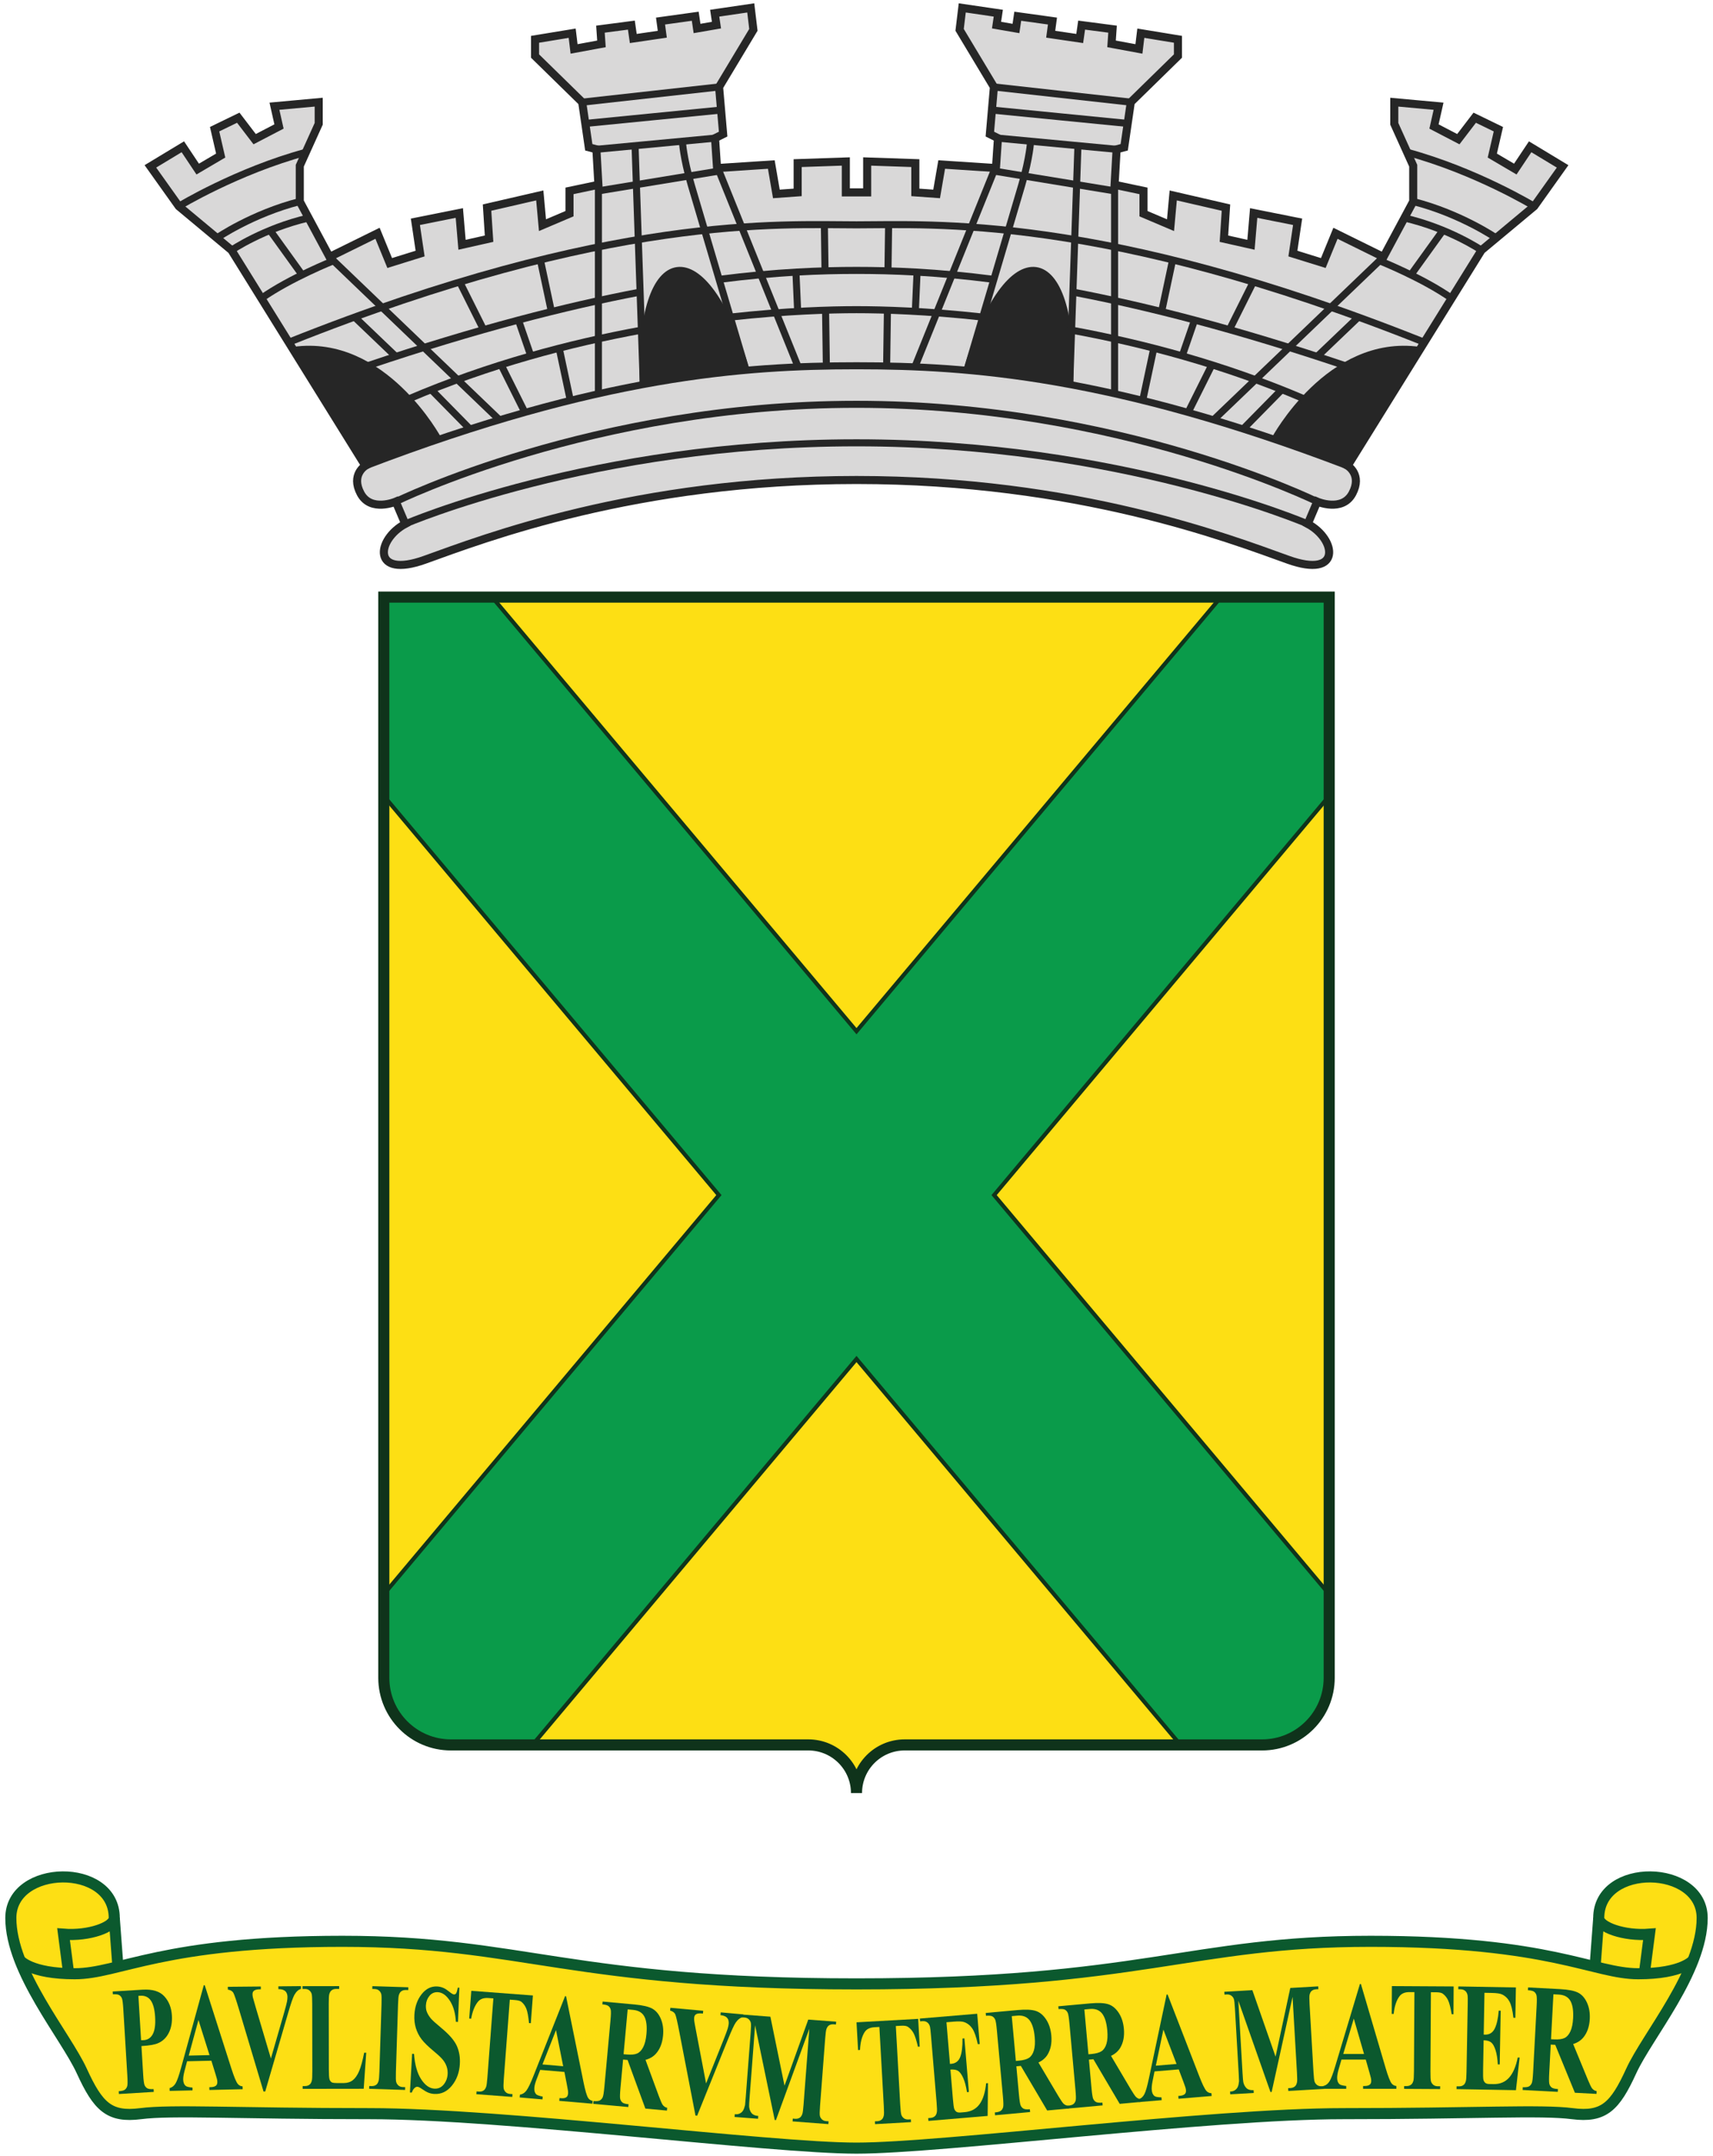 <?xml version="1.0" encoding="utf-8"?>
<!-- Generator: Adobe Illustrator 15.1.0, SVG Export Plug-In . SVG Version: 6.00 Build 0)  -->
<!DOCTYPE svg PUBLIC "-//W3C//DTD SVG 1.1//EN" "http://www.w3.org/Graphics/SVG/1.1/DTD/svg11.dtd">
<svg version="1.1" xmlns="http://www.w3.org/2000/svg" xmlns:xlink="http://www.w3.org/1999/xlink" x="0px" y="0px" width="850px"
	 height="1070px" viewBox="0 0 850 1070" enable-background="new 0 0 850 1070" xml:space="preserve">
<g id="faixa">
	<path fill="#FDDF14" d="M791.484,976.077c-19.45-4.731-48.606-12.645-111.393-12.645c-89.563,0-113.211,21.133-255.092,21.133
		c-141.88,0-165.529-21.133-255.091-21.133c-62.784,0-91.941,7.912-111.391,12.644l-1.82-24.217c0-27.674-51.322-26.667-51.322,0
		c0,26.668,27.17,58.367,35.221,75.978c8.051,17.61,13.585,23.146,29.184,21.133c15.598-2.013,47.8,0,113.713,0
		c65.914,0,198.748,17.106,241.506,17.106c42.759,0,175.593-17.106,241.506-17.106c65.914,0,98.116-2.013,113.714,0
		s21.133-3.522,29.184-21.133c8.05-17.61,35.221-49.31,35.221-75.978c0-26.667-51.322-27.674-51.322,0l-1.819,24.217"/>
	<line fill="none" stroke="#0B592E" stroke-width="5.5" x1="56.698" y1="951.859" x2="58.519" y2="976.076"/>
	<path fill="none" stroke="#0B592E" stroke-width="5.5" d="M840.131,972.807c0,0-5.066,6.727-27.206,6.727
		c-22.139,0-43.271-16.101-132.833-16.101c-89.563,0-113.211,21.133-255.092,21.133c-141.88,0-165.529-21.133-255.091-21.133
		c-89.563,0-110.695,16.101-132.834,16.101c-22.139,0-27.208-6.727-27.208-6.727"/>
	<line fill="none" stroke="#0B592E" stroke-width="5.5" x1="793.302" y1="951.859" x2="791.482" y2="976.076"/>
	<path fill="none" stroke="#0B592E" stroke-width="5.5" d="M815.923,979.486l2.537-19.576c-12.579,1.007-25.158-3.521-25.158-8.051
		c0-27.674,51.322-26.667,51.322,0c0,26.668-27.171,58.367-35.221,75.978c-8.051,17.61-13.586,23.146-29.184,21.133
		s-47.8,0-113.714,0c-65.913,0-198.747,17.106-241.506,17.106c-42.758,0-175.592-17.106-241.506-17.106
		c-65.914,0-98.116-2.013-113.713,0c-15.598,2.013-21.133-3.522-29.184-21.133c-8.05-17.61-35.221-49.31-35.221-75.978
		c0-26.667,51.322-27.674,51.322,0c0,4.529-12.579,9.058-25.158,8.051l2.538,19.576"/>
	<g>
		<path fill="#0B592E" d="M70.183,1015.421l0.856,14.107c0.167,2.752,0.385,4.477,0.654,5.176c0.269,0.699,0.706,1.244,1.309,1.634
			c0.604,0.391,1.675,0.539,3.215,0.445l0.084,1.389l-17.303,1.05l-0.084-1.389c1.574-0.095,2.627-0.379,3.162-0.851
			c0.534-0.472,0.893-1.064,1.077-1.778s0.192-2.447,0.025-5.199l-2.003-33.018c-0.167-2.751-0.385-4.477-0.654-5.176
			c-0.27-0.699-0.702-1.244-1.297-1.635c-0.595-0.391-1.671-0.539-3.228-0.444l-0.084-1.389l14.842-0.9
			c4.888-0.297,8.475,0.791,10.759,3.264c2.284,2.473,3.544,5.659,3.781,9.562c0.2,3.302-0.315,6.171-1.545,8.604
			c-1.23,2.436-3.025,4.151-5.384,5.147C76.778,1014.719,74.05,1015.186,70.183,1015.421z M68.671,990.507l1.334,21.987
			c0.556,0.017,0.976,0.016,1.26-0.001c2.042-0.124,3.562-1.126,4.557-3.007c0.995-1.881,1.377-4.722,1.146-8.524
			c-0.229-3.776-0.949-6.507-2.16-8.191c-1.211-1.684-2.914-2.459-5.107-2.326L68.671,990.507z"/>
		<path fill="#0B592E" d="M104.88,1022.681l-12.048,0.279l-1.318,4.994c-0.432,1.664-0.634,3.035-0.609,4.112
			c0.033,1.428,0.443,2.472,1.23,3.13c0.462,0.391,1.584,0.665,3.366,0.824l0.032,1.391l-11.344,0.263l-0.032-1.39
			c1.217-0.304,2.206-1.086,2.966-2.344c0.759-1.259,1.672-3.843,2.739-7.753l11.255-40.944l0.478-0.011l13.27,41.503
			c1.266,3.932,2.288,6.401,3.066,7.411c0.588,0.764,1.403,1.195,2.446,1.297l0.032,1.39l-16.5,0.384l-0.032-1.391l0.679-0.016
			c1.324-0.031,2.249-0.328,2.772-0.892c0.359-0.409,0.531-0.99,0.513-1.741c-0.01-0.451-0.071-0.913-0.183-1.388
			c-0.039-0.225-0.312-1.158-0.82-2.801L104.88,1022.681z M103.96,1019.92l-5.488-17.432l-4.824,17.671L103.96,1019.92z"/>
		<path fill="#0B592E" d="M149.33,985.673l0.013,1.391c-1.239,0.313-2.336,1.313-3.293,3.001c-0.693,1.26-1.714,4.214-3.063,8.862
			l-11.388,39.05l-0.831,0.008l-12.074-40.411c-1.455-4.874-2.424-7.734-2.911-8.582c-0.486-0.847-1.393-1.378-2.719-1.591
			l-0.013-1.391l16.354-0.151l0.013,1.391l-0.553,0.005c-1.476,0.014-2.48,0.299-3.012,0.854c-0.382,0.38-0.57,0.933-0.563,1.659
			c0.004,0.451,0.076,0.983,0.216,1.596c0.14,0.613,0.608,2.257,1.404,4.931l7.506,25.305l6.533-22.653
			c0.78-2.738,1.257-4.572,1.434-5.502c0.176-0.928,0.261-1.719,0.254-2.37c-0.007-0.752-0.147-1.414-0.421-1.988
			c-0.274-0.574-0.672-1.009-1.195-1.305c-0.725-0.419-1.683-0.624-2.874-0.612l-0.013-1.391L149.33,985.673z"/>
		<path fill="#0B592E" d="M181.729,1018.728l-1.258,17.895l-30.292,0.042l-0.002-1.392l1.132-0.001
			c0.989-0.002,1.786-0.266,2.389-0.793c0.436-0.352,0.77-0.953,1.004-1.806c0.184-0.602,0.273-2.181,0.27-4.736l-0.046-33.53
			c-0.004-2.605-0.099-4.234-0.284-4.886c-0.186-0.651-0.56-1.221-1.122-1.709c-0.563-0.488-1.322-0.731-2.278-0.729l-1.132,0.001
			l-0.002-1.391l18.19-0.025l0.002,1.391l-1.484,0.003c-0.99,0.001-1.786,0.266-2.389,0.792c-0.436,0.353-0.778,0.954-1.029,1.806
			c-0.184,0.602-0.274,2.181-0.27,4.737l0.045,32.477c0.003,2.607,0.106,4.267,0.309,4.98c0.203,0.714,0.597,1.246,1.185,1.596
			c0.419,0.226,1.435,0.337,3.044,0.334l2.843-0.004c1.812-0.002,3.32-0.48,4.527-1.435c1.207-0.953,2.249-2.459,3.126-4.515
			c0.878-2.056,1.708-5.09,2.491-9.101L181.729,1018.728z"/>
		<path fill="#0B592E" d="M201.051,1035.806l-0.044,1.391l-17.829-0.563l0.043-1.39l1.132,0.035
			c0.989,0.031,1.793-0.206,2.414-0.714c0.447-0.336,0.801-0.927,1.063-1.771c0.203-0.595,0.345-2.17,0.426-4.725l1.056-33.514
			c0.082-2.604,0.041-4.235-0.123-4.893s-0.519-1.239-1.065-1.745c-0.546-0.506-1.297-0.774-2.253-0.804l-1.131-0.036l0.043-1.39
			l17.83,0.562l-0.044,1.39l-1.131-0.035c-0.989-0.031-1.794,0.207-2.414,0.714c-0.447,0.337-0.81,0.928-1.088,1.771
			c-0.204,0.596-0.345,2.171-0.426,4.726l-1.056,33.513c-0.083,2.605-0.037,4.236,0.135,4.894c0.172,0.657,0.531,1.239,1.078,1.745
			c0.546,0.506,1.297,0.774,2.253,0.805L201.051,1035.806z"/>
		<path fill="#0B592E" d="M227.939,986.467l-0.689,16.979l-1.03-0.059c-0.244-4.28-1.243-7.77-2.996-10.468
			c-1.753-2.697-3.735-4.108-5.946-4.234c-1.708-0.098-3.099,0.508-4.173,1.814c-1.074,1.307-1.662,2.849-1.763,4.625
			c-0.064,1.125,0.055,2.137,0.356,3.032c0.419,1.203,1.131,2.411,2.138,3.623c0.74,0.87,2.474,2.438,5.201,4.701
			c3.818,3.153,6.349,6.071,7.591,8.752c1.225,2.681,1.742,5.697,1.551,9.049c-0.242,4.254-1.56,7.85-3.953,10.788
			c-2.394,2.938-5.298,4.311-8.714,4.116c-1.072-0.061-2.076-0.281-3.012-0.66c-0.936-0.38-2.099-1.061-3.487-2.044
			c-0.775-0.546-1.423-0.834-1.942-0.863c-0.436-0.024-0.91,0.199-1.424,0.672c-0.515,0.474-0.951,1.213-1.311,2.223l-0.929-0.054
			l1.093-19.214l0.929,0.053c0.429,5.445,1.614,9.648,3.554,12.607c1.94,2.96,4.124,4.508,6.552,4.646
			c1.875,0.106,3.414-0.571,4.614-2.034c1.2-1.463,1.858-3.208,1.974-5.234c0.068-1.2-0.079-2.376-0.442-3.526
			c-0.363-1.15-0.952-2.257-1.764-3.319c-0.813-1.063-2.279-2.47-4.397-4.223c-2.969-2.452-5.085-4.519-6.351-6.197
			c-1.266-1.678-2.206-3.526-2.822-5.544c-0.616-2.018-0.856-4.215-0.721-6.593c0.231-4.053,1.423-7.448,3.579-10.188
			c2.155-2.738,4.748-4.021,7.779-3.85c1.105,0.063,2.166,0.324,3.181,0.783c0.77,0.346,1.697,0.957,2.781,1.834
			c1.084,0.878,1.852,1.329,2.304,1.354c0.436,0.025,0.79-0.155,1.064-0.542c0.274-0.385,0.563-1.335,0.868-2.85L227.939,986.467z"
			/>
		<path fill="#0B592E" d="M264.428,990.314l-1.04,13.757l-0.903-0.068c-0.295-3.214-0.717-5.539-1.264-6.976
			c-0.547-1.436-1.359-2.609-2.434-3.52c-0.602-0.498-1.697-0.808-3.286-0.928l-2.534-0.191l-2.963,39.207
			c-0.196,2.6-0.223,4.23-0.08,4.895c0.143,0.665,0.477,1.261,1,1.791c0.523,0.529,1.271,0.831,2.24,0.904l1.129,0.085l-0.105,1.387
			l-17.813-1.346l0.104-1.387l1.129,0.085c0.987,0.075,1.801-0.128,2.443-0.606c0.461-0.317,0.85-0.891,1.165-1.722
			c0.229-0.586,0.44-2.153,0.633-4.702l2.963-39.207l-2.458-0.186c-2.292-0.173-4.011,0.426-5.157,1.797
			c-1.608,1.914-2.747,4.73-3.414,8.45l-0.954-0.072l1.04-13.757L264.428,990.314z"/>
		<path fill="#0B592E" d="M280.067,1028.271l-12.007-1.033l-1.854,4.82c-0.61,1.607-0.96,2.949-1.053,4.022
			c-0.122,1.423,0.172,2.504,0.882,3.245c0.417,0.438,1.502,0.833,3.257,1.186l-0.119,1.386l-11.306-0.974l0.12-1.386
			c1.243-0.169,2.311-0.838,3.203-2.007c0.892-1.168,2.081-3.637,3.567-7.408l15.645-39.476l0.476,0.041l8.674,42.7
			c0.83,4.046,1.577,6.613,2.241,7.701c0.501,0.823,1.265,1.342,2.291,1.556l-0.119,1.386l-16.444-1.416l0.119-1.386l0.677,0.059
			c1.32,0.113,2.271-0.081,2.854-0.584c0.402-0.368,0.635-0.927,0.7-1.676c0.039-0.449,0.028-0.915-0.031-1.398
			c-0.014-0.228-0.184-1.186-0.51-2.874L280.067,1028.271z M279.454,1025.426l-3.559-17.925l-6.719,17.04L279.454,1025.426z"/>
		<path fill="#0B592E" d="M309.176,1022.116l-1.303,14.224c-0.251,2.746-0.297,4.484-0.137,5.216
			c0.161,0.732,0.505,1.336,1.034,1.813c0.529,0.477,1.57,0.785,3.124,0.928l-0.127,1.385l-17.388-1.593l0.127-1.385
			c1.57,0.144,2.654,0.023,3.254-0.362c0.599-0.385,1.044-0.917,1.333-1.596c0.29-0.678,0.56-2.389,0.812-5.135l3.017-32.94
			c0.251-2.745,0.297-4.483,0.137-5.216c-0.16-0.731-0.505-1.335-1.034-1.812s-1.57-0.786-3.124-0.929l0.127-1.385l15.785,1.446
			c4.109,0.376,7.077,1.076,8.903,2.099c1.826,1.022,3.236,2.73,4.23,5.124c0.993,2.394,1.35,5.125,1.068,8.195
			c-0.343,3.743-1.528,6.755-3.556,9.035c-1.294,1.442-3.013,2.455-5.154,3.038l6.594,17.93c0.865,2.319,1.499,3.774,1.899,4.364
			c0.614,0.836,1.369,1.333,2.264,1.49l-0.127,1.386l-10.698-0.98l-8.831-24.136L309.176,1022.116z M311.456,997.223l-2.036,22.235
			l1.428,0.131c2.321,0.213,4.088,0.054,5.299-0.478c1.21-0.53,2.222-1.595,3.034-3.194c0.812-1.599,1.34-3.733,1.584-6.404
			c0.354-3.867,0.01-6.78-1.031-8.738c-1.042-1.957-2.908-3.06-5.597-3.306L311.456,997.223z"/>
		<path fill="#0B592E" d="M368.78,999.704l-0.126,1.385c-1.263,0.188-2.455,1.073-3.576,2.657c-0.814,1.185-2.125,4.022-3.93,8.514
			l-15.219,37.722l-0.827-0.074l-7.992-41.413c-0.962-4.994-1.642-7.937-2.042-8.828c-0.399-0.892-1.249-1.51-2.547-1.854
			l0.125-1.385l16.287,1.478l-0.125,1.385l-0.551-0.05c-1.47-0.134-2.498,0.051-3.082,0.551c-0.418,0.339-0.66,0.871-0.726,1.595
			c-0.041,0.449-0.022,0.985,0.056,1.609s0.38,2.306,0.907,5.045l4.95,25.927l8.756-21.891c1.048-2.646,1.706-4.424,1.974-5.331
			c0.267-0.906,0.431-1.685,0.489-2.334c0.068-0.748-0.006-1.422-0.221-2.021c-0.215-0.598-0.568-1.07-1.059-1.417
			c-0.68-0.489-1.613-0.787-2.799-0.896l0.126-1.385L368.78,999.704z"/>
		<path fill="#0B592E" d="M389.282,1035.079l11.784-32.805l13.848,1.055l-0.106,1.387l-1.104-0.084
			c-1.004-0.076-1.827,0.125-2.469,0.604c-0.445,0.318-0.824,0.88-1.137,1.686c-0.23,0.585-0.441,2.141-0.633,4.664l-2.552,33.508
			c-0.198,2.599-0.23,4.229-0.095,4.894c0.134,0.664,0.467,1.261,0.999,1.791c0.531,0.53,1.274,0.832,2.228,0.905l1.104,0.084
			l-0.105,1.387l-17.762-1.354l0.105-1.387l1.104,0.084c1.003,0.077,1.826-0.124,2.468-0.604c0.444-0.317,0.825-0.892,1.141-1.723
			c0.229-0.585,0.441-2.152,0.635-4.701l2.869-37.668l-16.577,45.37l-0.602-0.046l-9.74-47.036l-2.727,35.795
			c-0.19,2.499-0.266,4.039-0.226,4.619c0.122,1.267,0.517,2.32,1.185,3.163c0.668,0.843,1.779,1.323,3.335,1.441l-0.106,1.387
			l-11.64-0.887l0.105-1.387l0.351,0.027c0.751,0.082,1.467-0.046,2.149-0.384c0.682-0.337,1.214-0.817,1.599-1.442
			c0.384-0.624,0.712-1.516,0.986-2.677c0.054-0.272,0.168-1.545,0.341-3.819l2.449-32.158c0.196-2.573,0.227-4.187,0.091-4.838
			c-0.136-0.651-0.469-1.242-1-1.772c-0.532-0.53-1.274-0.832-2.228-0.904l-1.079-0.083l0.105-1.387l13.898,1.059L389.282,1035.079z
			"/>
		<path fill="#0B592E" d="M455.603,1001.92l0.771,13.774l-0.905,0.051c-0.713-3.147-1.436-5.397-2.166-6.75
			s-1.688-2.409-2.874-3.171c-0.661-0.415-1.788-0.578-3.379-0.489l-2.537,0.142l2.195,39.258c0.146,2.603,0.333,4.224,0.562,4.862
			c0.229,0.641,0.638,1.188,1.227,1.645c0.588,0.457,1.367,0.658,2.339,0.604l1.131-0.063l0.077,1.389l-17.835,0.998l-0.078-1.389
			l1.131-0.063c0.987-0.056,1.769-0.362,2.342-0.922c0.416-0.374,0.726-0.994,0.93-1.858c0.15-0.611,0.154-2.192,0.012-4.745
			l-2.195-39.257l-2.462,0.138c-2.294,0.128-3.92,0.947-4.877,2.456c-1.344,2.108-2.104,5.05-2.278,8.824l-0.955,0.054
			l-0.771-13.774L455.603,1001.92z"/>
		<path fill="#0B592E" d="M469.637,1003.603l1.735,20.677l0.677-0.057c2.156-0.182,3.634-1.324,4.434-3.428
			c0.8-2.104,1.168-5.14,1.104-9.108l0.953-0.08l2.231,26.596l-0.953,0.079c-0.443-2.879-1.064-5.216-1.863-7.011
			c-0.799-1.793-1.65-2.973-2.557-3.538c-0.905-0.565-2.17-0.78-3.791-0.644l1.201,14.309c0.234,2.797,0.457,4.501,0.669,5.111
			c0.211,0.611,0.551,1.099,1.019,1.461c0.468,0.363,1.187,0.504,2.156,0.423l2.031-0.17c3.176-0.267,5.628-1.579,7.357-3.938
			c1.729-2.357,2.823-5.819,3.282-10.385l0.928-0.078l-0.175,16.273l-29.384,2.466l-0.116-1.387l1.128-0.094
			c0.986-0.083,1.758-0.412,2.315-0.987c0.405-0.386,0.689-1.013,0.853-1.882c0.133-0.614,0.093-2.195-0.121-4.743l-2.804-33.412
			c-0.192-2.297-0.353-3.705-0.48-4.222c-0.24-0.86-0.606-1.509-1.097-1.945c-0.694-0.646-1.593-0.923-2.696-0.83l-1.128,0.095
			l-0.116-1.386l28.456-2.388l1.261,15.021l-0.953,0.08c-0.793-3.631-1.694-6.208-2.706-7.732s-2.352-2.595-4.019-3.209
			c-0.975-0.371-2.748-0.448-5.321-0.232L469.637,1003.603z"/>
		<path fill="#0B592E" d="M504.322,1025.463l1.302,14.225c0.251,2.746,0.521,4.463,0.813,5.154c0.29,0.69,0.738,1.222,1.346,1.594
			c0.606,0.373,1.687,0.487,3.24,0.346l0.127,1.385l-17.389,1.591l-0.127-1.385c1.57-0.145,2.615-0.46,3.135-0.948
			c0.52-0.487,0.86-1.091,1.021-1.811c0.162-0.719,0.117-2.451-0.134-5.196l-3.014-32.941c-0.251-2.745-0.521-4.463-0.813-5.153
			c-0.291-0.691-0.739-1.222-1.346-1.595c-0.607-0.372-1.688-0.487-3.24-0.345l-0.127-1.386l15.785-1.443
			c4.108-0.376,7.154-0.227,9.136,0.447c1.982,0.675,3.679,2.098,5.09,4.271c1.412,2.174,2.258,4.795,2.539,7.864
			c0.343,3.743-0.276,6.921-1.856,9.531c-1.012,1.653-2.518,2.961-4.518,3.924l9.74,16.435c1.271,2.123,2.158,3.438,2.66,3.946
			c0.755,0.711,1.588,1.063,2.496,1.055l0.127,1.385l-10.698,0.979l-13.065-22.133L504.322,1025.463z M502.045,1000.57l2.034,22.235
			l1.429-0.131c2.321-0.212,4.029-0.689,5.124-1.432c1.094-0.741,1.895-1.972,2.403-3.692c0.508-1.72,0.64-3.914,0.396-6.585
			c-0.354-3.868-1.221-6.67-2.601-8.406c-1.381-1.735-3.415-2.48-6.104-2.234L502.045,1000.57z"/>
		<path fill="#0B592E" d="M540.324,1022.159l1.291,14.226c0.249,2.745,0.519,4.463,0.809,5.153c0.29,0.691,0.738,1.224,1.345,1.596
			c0.606,0.373,1.687,0.488,3.24,0.348l0.126,1.385l-17.39,1.579l-0.126-1.386c1.57-0.143,2.615-0.457,3.136-0.945
			c0.52-0.486,0.86-1.091,1.022-1.81s0.119-2.451-0.13-5.197l-2.99-32.943c-0.249-2.745-0.519-4.463-0.809-5.154
			c-0.29-0.69-0.739-1.222-1.345-1.595c-0.607-0.373-1.687-0.488-3.24-0.348l-0.126-1.385l15.786-1.434
			c4.109-0.373,7.154-0.221,9.136,0.454c1.981,0.676,3.677,2.102,5.087,4.275c1.41,2.175,2.254,4.797,2.533,7.866
			c0.34,3.744-0.281,6.92-1.863,9.529c-1.013,1.652-2.52,2.96-4.521,3.921l9.729,16.441c1.271,2.125,2.156,3.44,2.657,3.948
			c0.755,0.712,1.587,1.064,2.496,1.057l0.125,1.386l-10.699,0.971l-13.05-22.142L540.324,1022.159z M538.064,997.265l2.019,22.236
			l1.428-0.13c2.322-0.211,4.03-0.687,5.126-1.428c1.095-0.74,1.896-1.971,2.405-3.69c0.51-1.72,0.643-3.914,0.4-6.585
			c-0.351-3.868-1.216-6.671-2.595-8.408c-1.379-1.736-3.413-2.483-6.102-2.239L538.064,997.265z"/>
		<path fill="#0B592E" d="M584.891,1027.001l-12.01,1.004l-1.017,5.063c-0.33,1.688-0.45,3.068-0.36,4.142
			c0.118,1.424,0.591,2.44,1.416,3.051c0.484,0.362,1.621,0.568,3.409,0.62l0.116,1.386l-11.308,0.945l-0.116-1.387
			c1.197-0.376,2.137-1.216,2.819-2.518s1.438-3.936,2.269-7.903l8.774-41.546l0.477-0.04l15.74,40.63
			c1.499,3.849,2.668,6.253,3.506,7.214c0.633,0.727,1.473,1.109,2.52,1.147l0.116,1.386l-16.448,1.374l-0.115-1.386l0.677-0.057
			c1.32-0.11,2.225-0.462,2.714-1.057c0.335-0.43,0.471-1.021,0.408-1.77c-0.038-0.449-0.126-0.907-0.267-1.373
			c-0.053-0.222-0.381-1.138-0.986-2.747L584.891,1027.001z M583.806,1024.301l-6.525-17.07l-3.754,17.929L583.806,1024.301z"/>
		<path fill="#0B592E" d="M632.942,1020.675l7.302-34.084l13.865-0.802l0.08,1.388l-1.104,0.064
			c-1.005,0.058-1.794,0.367-2.366,0.928c-0.398,0.375-0.699,0.981-0.902,1.821c-0.149,0.611-0.151,2.181-0.005,4.707l1.941,33.549
			c0.15,2.603,0.336,4.223,0.559,4.862c0.222,0.641,0.631,1.188,1.229,1.643s1.374,0.654,2.328,0.6l1.105-0.064l0.08,1.389
			l-17.783,1.029l-0.08-1.389l1.105-0.063c1.004-0.059,1.793-0.368,2.365-0.928c0.398-0.375,0.698-0.994,0.9-1.859
			c0.149-0.611,0.15-2.192,0.003-4.745l-2.183-37.714l-10.375,47.177l-0.603,0.034l-15.929-45.315l2.073,35.838
			c0.145,2.502,0.275,4.038,0.393,4.609c0.29,1.238,0.822,2.229,1.597,2.976c0.773,0.746,1.939,1.074,3.497,0.984l0.08,1.388
			l-11.654,0.675l-0.081-1.389l0.352-0.021c0.755-0.019,1.448-0.24,2.079-0.666c0.63-0.425,1.094-0.973,1.392-1.643
			c0.297-0.67,0.504-1.598,0.62-2.785c0.018-0.276-0.04-1.554-0.171-3.83l-1.863-32.198c-0.149-2.576-0.335-4.179-0.556-4.807
			c-0.222-0.627-0.631-1.168-1.228-1.623c-0.599-0.455-1.374-0.654-2.328-0.6l-1.08,0.063l-0.081-1.388l13.916-0.806
			L632.942,1020.675z"/>
		<path fill="#0B592E" d="M677.693,1022.127l-12.052-0.004l-1.436,4.961c-0.47,1.654-0.705,3.021-0.705,4.098
			c-0.001,1.429,0.385,2.48,1.156,3.158c0.452,0.4,1.567,0.702,3.346,0.902v1.391l-11.348-0.003l0.001-1.391
			c1.224-0.275,2.23-1.033,3.02-2.273c0.788-1.24,1.763-3.802,2.921-7.687l12.214-40.668h0.479l12.291,41.804
			c1.173,3.96,2.137,6.453,2.891,7.48c0.57,0.777,1.375,1.229,2.415,1.354v1.391l-16.505-0.005v-1.391h0.68
			c1.325,0,2.256-0.274,2.793-0.826c0.369-0.4,0.554-0.978,0.554-1.729c0-0.451-0.05-0.915-0.15-1.392
			c-0.033-0.226-0.285-1.165-0.754-2.819L677.693,1022.127z M676.839,1019.345l-5.077-17.556l-5.238,17.553L676.839,1019.345z"/>
		<path fill="#0B592E" d="M721.307,985.834l-0.078,13.796l-0.906-0.006c-0.519-3.185-1.101-5.476-1.747-6.87
			s-1.537-2.509-2.673-3.342c-0.635-0.455-1.749-0.687-3.343-0.695l-2.541-0.015l-0.225,39.317
			c-0.015,2.606,0.072,4.236,0.262,4.889c0.188,0.652,0.563,1.225,1.122,1.717c0.56,0.491,1.325,0.74,2.298,0.746l1.133,0.006
			l-0.008,1.392l-17.863-0.103l0.008-1.391l1.132,0.007c0.989,0.005,1.788-0.253,2.395-0.776c0.438-0.348,0.785-0.947,1.042-1.798
			c0.188-0.601,0.289-2.179,0.304-4.735l0.225-39.317l-2.466-0.015c-2.298-0.013-3.971,0.705-5.019,2.152
			c-1.472,2.021-2.41,4.91-2.817,8.667l-0.956-0.006l0.079-13.795L721.307,985.834z"/>
		<path fill="#0B592E" d="M736.601,988.988l-0.37,20.746l0.68,0.013c2.163,0.038,3.749-0.948,4.758-2.961
			c1.009-2.012,1.683-4.994,2.021-8.949l0.956,0.018l-0.475,26.684l-0.956-0.017c-0.149-2.91-0.531-5.298-1.144-7.163
			c-0.612-1.866-1.341-3.126-2.185-3.78s-2.079-0.995-3.706-1.024l-0.256,14.356c-0.05,2.807-0.001,4.524,0.147,5.153
			c0.148,0.63,0.437,1.148,0.865,1.557c0.429,0.409,1.13,0.622,2.103,0.64l2.038,0.036c3.186,0.057,5.759-1,7.719-3.171
			c1.959-2.171,3.398-5.504,4.317-9.999l0.931,0.017l-1.823,16.171l-29.482-0.524l0.025-1.391l1.132,0.02
			c0.989,0.019,1.79-0.23,2.403-0.746c0.442-0.343,0.788-0.938,1.039-1.786c0.194-0.599,0.315-2.175,0.36-4.73l0.598-33.524
			c0.041-2.306,0.023-3.722-0.051-4.249c-0.152-0.88-0.45-1.563-0.895-2.047c-0.625-0.712-1.49-1.079-2.598-1.099l-1.132-0.021
			l0.024-1.391l28.553,0.509l-0.269,15.071l-0.956-0.018c-0.421-3.691-1.058-6.347-1.909-7.966s-2.076-2.819-3.673-3.6
			c-0.932-0.468-2.688-0.725-5.271-0.771L736.601,988.988z"/>
		<path fill="#0B592E" d="M769.485,1014.694l-0.756,14.264c-0.146,2.753-0.125,4.491,0.063,5.217s0.556,1.315,1.103,1.771
			s1.6,0.725,3.157,0.807l-0.073,1.39l-17.437-0.925l0.073-1.389c1.574,0.083,2.653-0.079,3.238-0.487
			c0.584-0.408,1.008-0.956,1.271-1.646c0.263-0.688,0.468-2.409,0.614-5.162l1.751-33.032c0.146-2.752,0.125-4.491-0.063-5.217
			s-0.556-1.315-1.103-1.771c-0.547-0.455-1.6-0.725-3.157-0.807l0.073-1.39l15.829,0.84c4.12,0.219,7.112,0.804,8.977,1.756
			s3.339,2.604,4.424,4.959c1.085,2.354,1.545,5.069,1.382,8.147c-0.199,3.753-1.268,6.809-3.207,9.165
			c-1.238,1.49-2.916,2.568-5.034,3.233l7.277,17.664c0.953,2.284,1.643,3.714,2.065,4.288c0.646,0.812,1.418,1.279,2.319,1.402
			l-0.074,1.389l-10.729-0.568l-9.749-23.78L769.485,1014.694z M770.81,989.732l-1.183,22.297l1.433,0.075
			c2.327,0.124,4.087-0.103,5.276-0.68s2.159-1.68,2.909-3.309s1.195-3.782,1.338-6.46c0.205-3.879-0.25-6.776-1.366-8.692
			s-3.022-2.946-5.719-3.089L770.81,989.732z"/>
	</g>
</g>
<g id="escudo">
	<path fill="#FDDF14" d="M190.451,296.33v536.354c0,18.385,14.903,33.286,33.286,33.286H401.09c13.205,0,23.91,10.705,23.91,23.91
		c0-13.205,10.706-23.91,23.91-23.91h177.354c18.385,0,33.287-14.901,33.287-33.286V296.33H190.451z"/>
	<path fill="#0A9B4A" stroke="#0F331B" stroke-width="2" d="M659.551,296.33H605.83L425,511.764L244.169,296.33h-53.719v98.682
		l166.274,198.094L190.451,791.198v41.486c0,18.385,14.903,33.286,33.286,33.286h40.502L425,674.445l160.761,191.525h40.503
		c18.385,0,33.287-14.901,33.287-33.286v-41.487L493.276,593.105l166.274-198.094V296.33z"/>
	<path fill="none" stroke="#0F331B" stroke-width="5.5" d="M190.451,296.33v536.354c0,18.385,14.903,33.286,33.286,33.286H401.09
		c13.205,0,23.91,10.705,23.91,23.91c0-13.205,10.706-23.91,23.91-23.91h177.354c18.385,0,33.287-14.901,33.287-33.286V296.33
		H190.451z"/>
</g>
<g id="coroamuro">
	<path fill="#D9D8D8" stroke="#262626" stroke-width="4" d="M430.293,95.484V80.138l23.9,0.817v14.529l10.566,0.755l2.516-14.592
		l26.919,1.761l1.006-14.843l-4.025-2.013l2.013-23.397l-17.023-28.344l1.31-10.889l17.892,2.625l-0.88,5.92l9.645,1.674
		l0.882-6.082l17.233,2.39l-0.881,6.541l14.397,2.117l0.949-6.645l15.347,2.013l-0.504,7.295l13.586,2.516l0.946-7.806l18.425,3.026
		v8.302l-23.396,22.894l-3.271,22.391L554.07,74.1l-1.007,17.611l14.34,3.019v11.321l13.418,5.703l1.341-14.76l26.164,6.038
		l-1.006,15.431l13.418,3.019l1.342-15.766l21.804,4.36l-2.349,15.766l15.095,4.697l6.038-14.76l23.816,11.741l14.76-27.507V82.235
		l-9.394-20.798V50.703l21.972,2.013l-2.264,10.063l12.076,6.289l8.134-10.649l11.74,5.703l-3.019,13.082l11.404,6.708l7.38-11.069
		l16.101,9.728l-14.088,19.791l-26.165,21.803L668.705,231.17c0,0,7.381,4.36,2.35,13.752c-5.032,9.393-17.444,4.025-17.444,4.025
		l-4.69,11.06c14.315,7.639,16.904,27.358-9.731,17.789c-29.52-10.607-104.657-39.582-214.188-39.582
		c-109.53,0-184.669,28.975-214.187,39.582c-26.636,9.57-24.048-10.15-9.733-17.789l-4.69-11.06c0,0-12.412,5.368-17.443-4.025
		c-5.032-9.392,2.349-13.752,2.349-13.752l-66.417-107.005l-26.164-21.803L74.625,82.57l16.101-9.728l7.379,11.069l11.404-6.708
		l-3.019-13.082l11.74-5.703l8.134,10.649l12.076-6.289l-2.264-10.063l21.972-2.013v10.734l-9.393,20.798v17.777l14.76,27.507
		l23.816-11.741l6.038,14.76l15.095-4.697l-2.349-15.766l21.804-4.36l1.342,15.766l13.418-3.019l-1.006-15.431l26.165-6.038
		l1.341,14.76l13.417-5.703V94.729l14.34-3.019L295.93,74.1l-3.774-1.006l-3.271-22.391L265.489,27.81v-8.302l18.425-3.026
		l0.946,7.806l13.585-2.516l-0.503-7.295l15.346-2.013l0.949,6.645l14.397-2.117l-0.88-6.541l17.233-2.39l0.883,6.082l9.646-1.674
		l-0.882-5.92l17.892-2.625l1.31,10.889l-17.024,28.344l2.013,23.397l-4.025,2.013l1.006,14.843l26.919-1.761l2.516,14.592
		l10.566-0.755V80.956l23.9-0.817v15.346H430.293z"/>
	<path fill="none" stroke="#262626" stroke-width="3.5" d="M217.42,218.104c0,0-27.063-50.509-71.68-44.215"/>
	<line fill="none" stroke="#262626" stroke-width="3.5" x1="163.516" y1="127.52" x2="247.812" y2="208.36"/>
	<path fill="none" stroke="#262626" stroke-width="3.5" d="M88.713,102.361c0,0,28.82-17.504,63.049-26.782"/>
	<path fill="none" stroke="#262626" stroke-width="3.5" d="M114.877,124.165c0,0,15.976-10.839,38.261-15.985"/>
	<path fill="none" stroke="#262626" stroke-width="3.5" d="M107.603,118.102c0,0,17.505-12.051,41.154-18.089"/>
	<path fill="none" stroke="#262626" stroke-width="3.5" d="M165.486,129.408c0,0-21.299,8.471-35.786,18.638"/>
	<line fill="none" stroke="#262626" stroke-width="3.5" x1="296.937" y1="91.711" x2="296.937" y2="195.725"/>
	<line fill="none" stroke="#262626" stroke-width="3.5" x1="355.806" y1="82.402" x2="395.807" y2="181.524"/>
	<line fill="none" stroke="#262626" stroke-width="3.5" x1="288.886" y1="50.703" x2="356.812" y2="43.156"/>
	<line fill="none" stroke="#262626" stroke-width="3.5" x1="290.429" y1="61.265" x2="357.84" y2="54.612"/>
	<line fill="none" stroke="#262626" stroke-width="3.5" x1="295.93" y1="74.1" x2="354.8" y2="68.565"/>
	<line fill="none" stroke="#262626" stroke-width="3.5" x1="315.115" y1="72.297" x2="319.206" y2="190.83"/>
	<path fill="none" stroke="#262626" stroke-width="3.5" d="M370.198,183.772c0,0-23.198-78.225-27.223-92.061
		c-4.025-13.837-4.368-21.623-4.368-21.623"/>
	<line fill="none" stroke="#262626" stroke-width="3.5" x1="296.937" y1="94.729" x2="356.812" y2="84.896"/>
	<path fill="none" stroke="#262626" stroke-width="3.5" d="M319.206,190.83c-2.483-71.951,30.432-76.49,50.992-7.058"/>
	<path fill="none" stroke="#262626" stroke-width="3.5" d="M317.622,144.954c-36.485,6.95-80.945,18.263-135.198,36.57"/>
	<path fill="none" stroke="#262626" stroke-width="3.5" d="M318.274,163.846c-35.48,6.507-75.621,17.086-115.632,34.205"/>
	<line fill="none" stroke="#262626" stroke-width="3.5" x1="213.973" y1="193.376" x2="233.164" y2="212.904"/>
	<line fill="none" stroke="#262626" stroke-width="3.5" x1="196.389" y1="176.896" x2="175.966" y2="157.369"/>
	<line fill="none" stroke="#262626" stroke-width="3.5" x1="149.911" y1="136.422" x2="134.007" y2="114.326"/>
	<line fill="none" stroke="#262626" stroke-width="3.5" x1="248.657" y1="181.044" x2="260.458" y2="204.677"/>
	<line fill="none" stroke="#262626" stroke-width="3.5" x1="228.139" y1="139.96" x2="239.944" y2="163.599"/>
	<line fill="none" stroke="#262626" stroke-width="3.5" x1="277.472" y1="172.804" x2="282.848" y2="198.051"/>
	<line fill="none" stroke="#262626" stroke-width="3.5" x1="268.14" y1="128.988" x2="273.601" y2="154.632"/>
	<line fill="none" stroke="#262626" stroke-width="3.5" x1="257.241" y1="158.833" x2="263.477" y2="176.896"/>
	<line fill="none" stroke="#262626" stroke-width="3.5" x1="409.38" y1="134.416" x2="409.057" y2="111.464"/>
	<line fill="none" stroke="#262626" stroke-width="3.5" x1="410.047" y1="181.659" x2="409.656" y2="153.945"/>
	<line fill="none" stroke="#262626" stroke-width="3.5" x1="394.948" y1="135.049" x2="395.807" y2="154.557"/>
	<path fill="none" stroke="#262626" stroke-width="3.5" d="M648.915,260.007c0,0-93.196-40.243-223.664-40.243h-0.503
		c-130.467,0-223.663,40.243-223.663,40.243"/>
	<path fill="none" stroke="#262626" stroke-width="3.5" d="M653.61,248.948c0,0-97.892-48.293-228.359-48.293h-0.503
		c-130.467,0-228.359,48.293-228.359,48.293"/>
	<path fill="none" stroke="#262626" stroke-width="3.5" d="M668.705,231.17c-116.732-44.614-187.845-49.646-243.454-49.646h-0.503
		c-55.609,0-126.721,5.032-243.454,49.646"/>
	<path fill="none" stroke="#262626" stroke-width="3.5" d="M632.58,218.104c0,0,27.063-50.509,71.68-44.215"/>
	<line fill="none" stroke="#262626" stroke-width="3.5" x1="686.484" y1="127.52" x2="602.188" y2="208.36"/>
	<path fill="none" stroke="#262626" stroke-width="3.5" d="M761.287,102.361c0,0-28.821-17.504-63.049-26.782"/>
	<path fill="none" stroke="#262626" stroke-width="3.5" d="M735.122,124.165c0,0-15.975-10.839-38.261-15.985"/>
	<path fill="none" stroke="#262626" stroke-width="3.5" d="M742.398,118.102c0,0-17.506-12.051-41.154-18.089"/>
	<path fill="none" stroke="#262626" stroke-width="3.5" d="M684.514,129.408c0,0,21.3,8.471,35.787,18.638"/>
	<path fill="none" stroke="#262626" stroke-width="3.5" d="M706.753,169.872C546.979,106.051,462.243,111.585,425,111.585
		c-37.244,0-121.979-5.535-281.752,58.287"/>
	<line fill="none" stroke="#262626" stroke-width="3.5" x1="553.063" y1="91.711" x2="553.063" y2="195.725"/>
	<line fill="none" stroke="#262626" stroke-width="3.5" x1="494.194" y1="82.402" x2="454.193" y2="181.524"/>
	<line fill="none" stroke="#262626" stroke-width="3.5" x1="561.114" y1="50.703" x2="493.188" y2="43.156"/>
	<line fill="none" stroke="#262626" stroke-width="3.5" x1="559.571" y1="61.265" x2="492.16" y2="54.612"/>
	<line fill="none" stroke="#262626" stroke-width="3.5" x1="554.07" y1="74.1" x2="495.2" y2="68.565"/>
	<line fill="none" stroke="#262626" stroke-width="3.5" x1="534.885" y1="72.297" x2="530.795" y2="190.83"/>
	<path fill="none" stroke="#262626" stroke-width="3.5" d="M479.803,183.772c0,0,23.196-78.225,27.222-92.061
		c4.025-13.837,4.367-21.623,4.367-21.623"/>
	<line fill="none" stroke="#262626" stroke-width="3.5" x1="553.063" y1="94.729" x2="493.188" y2="84.896"/>
	<path fill="none" stroke="#262626" stroke-width="3.5" d="M530.795,190.83c2.482-71.951-30.434-76.49-50.992-7.058"/>
	<path fill="none" stroke="#262626" stroke-width="3.5" d="M532.378,144.954c36.486,6.95,80.944,18.263,135.198,36.57"/>
	<path fill="none" stroke="#262626" stroke-width="3.5" d="M493.158,138.65c-28.589-3.69-50.811-4.457-68.158-4.457
		c-17.348,0-39.57,0.767-68.158,4.457"/>
	<path fill="none" stroke="#262626" stroke-width="3.5" d="M531.726,163.846c35.481,6.507,75.621,17.086,115.632,34.205"/>
	<path fill="none" stroke="#262626" stroke-width="3.5" d="M487.628,157.369c-27.741-3.082-49.83-3.686-62.628-3.686
		c-12.798,0-34.887,0.604-62.627,3.686"/>
	<line fill="none" stroke="#262626" stroke-width="3.5" x1="636.026" y1="193.376" x2="616.837" y2="212.904"/>
	<line fill="none" stroke="#262626" stroke-width="3.5" x1="653.61" y1="176.896" x2="674.034" y2="157.369"/>
	<line fill="none" stroke="#262626" stroke-width="3.5" x1="700.09" y1="136.422" x2="715.992" y2="114.326"/>
	<line fill="none" stroke="#262626" stroke-width="3.5" x1="601.343" y1="181.044" x2="589.542" y2="204.677"/>
	<line fill="none" stroke="#262626" stroke-width="3.5" x1="621.86" y1="139.96" x2="610.056" y2="163.599"/>
	<line fill="none" stroke="#262626" stroke-width="3.5" x1="572.529" y1="172.804" x2="567.152" y2="198.051"/>
	<line fill="none" stroke="#262626" stroke-width="3.5" x1="581.861" y1="128.988" x2="576.399" y2="154.632"/>
	<line fill="none" stroke="#262626" stroke-width="3.5" x1="592.759" y1="158.833" x2="586.523" y2="176.896"/>
	<line fill="none" stroke="#262626" stroke-width="3.5" x1="440.619" y1="134.416" x2="440.943" y2="111.464"/>
	<line fill="none" stroke="#262626" stroke-width="3.5" x1="439.953" y1="181.659" x2="440.345" y2="153.945"/>
	<line fill="none" stroke="#262626" stroke-width="3.5" x1="455.052" y1="135.049" x2="454.193" y2="154.557"/>
	<path fill="#262626" d="M530.795,190.83c2.482-71.951-30.434-76.49-50.992-7.058h0.002c15.609,1.399,32.525,3.619,51.123,7.083
		L530.795,190.83z"/>
	<path fill="#262626" d="M370.194,183.772c-15.57,1.396-32.443,3.607-50.987,7.057l-0.001,0.001
		c-2.483-71.951,30.432-76.49,50.992-7.058H370.194z"/>
	<path fill="#262626" d="M145.74,173.889c44.616-6.294,71.68,44.215,71.68,44.215h-0.001c-11.54,3.926-23.568,8.267-36.125,13.066
		L145.74,173.889z"/>
	<path fill="#262626" d="M668.705,231.17l35.555-57.281c-44.616-6.294-71.68,44.215-71.68,44.215L668.705,231.17z"/>
</g>
</svg>
